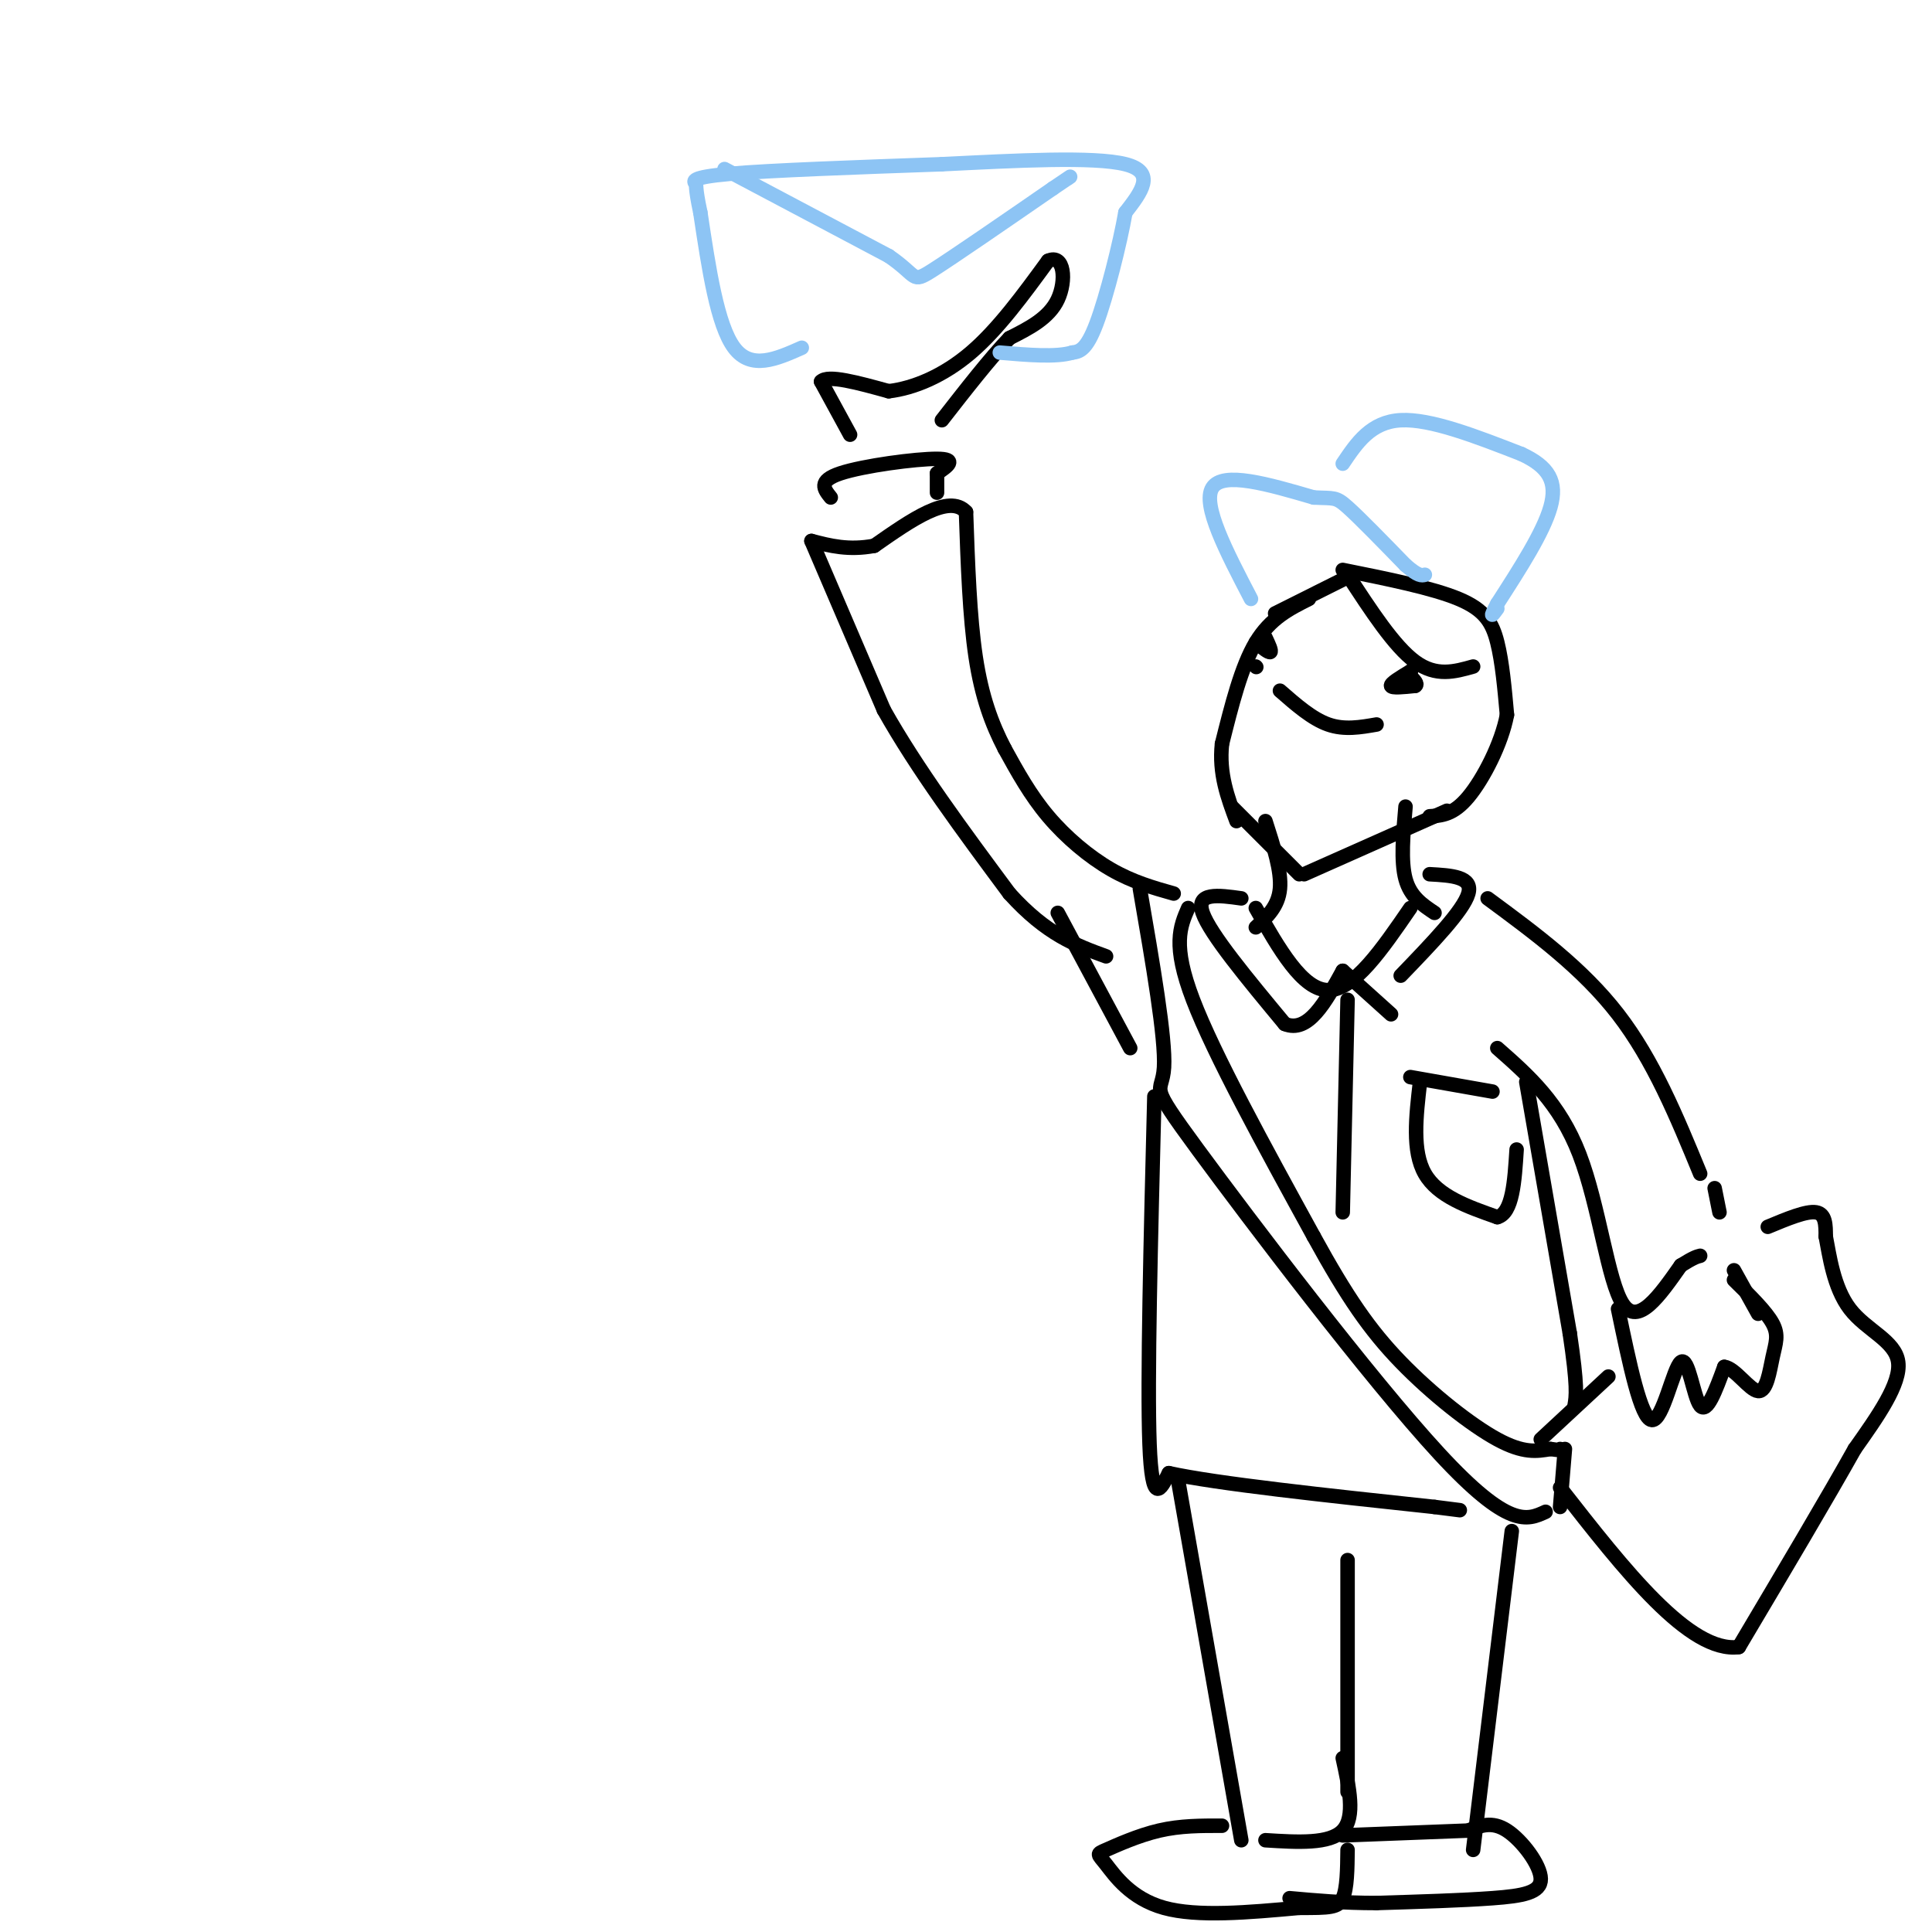 <svg viewBox='0 0 400 400' version='1.1' xmlns='http://www.w3.org/2000/svg' xmlns:xlink='http://www.w3.org/1999/xlink'><g fill='none' stroke='#000000' stroke-width='3' stroke-linecap='round' stroke-linejoin='round'><path d='M271,124c-4.000,2.000 -8.000,4.000 -11,9c-3.000,5.000 -5.000,13.000 -7,21'/><path d='M253,154c-0.667,6.167 1.167,11.083 3,16'/><path d='M278,118c9.289,1.867 18.578,3.733 24,6c5.422,2.267 6.978,4.933 8,9c1.022,4.067 1.511,9.533 2,15'/><path d='M312,148c-1.111,5.933 -4.889,13.267 -8,17c-3.111,3.733 -5.556,3.867 -8,4'/><path d='M255,167c0.000,0.000 14.000,14.000 14,14'/><path d='M270,181c0.000,0.000 27.000,-12.000 27,-12'/><path d='M297,169c4.500,-2.000 2.250,-1.000 0,0'/><path d='M262,170c1.667,5.167 3.333,10.333 3,14c-0.333,3.667 -2.667,5.833 -5,8'/><path d='M291,167c-0.500,5.667 -1.000,11.333 0,15c1.000,3.667 3.500,5.333 6,7'/><path d='M260,188c4.833,8.500 9.667,17.000 15,17c5.333,0.000 11.167,-8.500 17,-17'/><path d='M257,186c-4.750,-0.667 -9.500,-1.333 -8,3c1.500,4.333 9.250,13.667 17,23'/><path d='M266,212c4.833,2.000 8.417,-4.500 12,-11'/><path d='M278,201c0.000,0.000 10.000,9.000 10,9'/><path d='M296,181c4.500,0.250 9.000,0.500 8,4c-1.000,3.500 -7.500,10.250 -14,17'/><path d='M243,185c-4.244,-1.200 -8.489,-2.400 -13,-5c-4.511,-2.600 -9.289,-6.600 -13,-11c-3.711,-4.400 -6.356,-9.200 -9,-14'/><path d='M208,155c-2.644,-5.067 -4.756,-10.733 -6,-19c-1.244,-8.267 -1.622,-19.133 -2,-30'/><path d='M200,106c-3.500,-3.833 -11.250,1.583 -19,7'/><path d='M181,113c-5.333,1.000 -9.167,0.000 -13,-1'/><path d='M168,112c0.000,0.000 15.000,35.000 15,35'/><path d='M183,147c6.833,12.167 16.417,25.083 26,38'/><path d='M209,185c7.667,8.500 13.833,10.750 20,13'/><path d='M172,103c-1.378,-1.711 -2.756,-3.422 2,-5c4.756,-1.578 15.644,-3.022 20,-3c4.356,0.022 2.178,1.511 0,3'/><path d='M194,98c0.000,1.167 0.000,2.583 0,4'/><path d='M176,90c0.000,0.000 -6.000,-11.000 -6,-11'/><path d='M170,79c1.333,-1.500 7.667,0.250 14,2'/><path d='M184,81c5.244,-0.622 11.356,-3.178 17,-8c5.644,-4.822 10.822,-11.911 16,-19'/><path d='M217,54c3.378,-1.533 3.822,4.133 2,8c-1.822,3.867 -5.911,5.933 -10,8'/><path d='M209,70c-4.000,4.167 -9.000,10.583 -14,17'/></g>
<g fill='none' stroke='#8DC4F4' stroke-width='3' stroke-linecap='round' stroke-linejoin='round'><path d='M166,72c-5.250,2.333 -10.500,4.667 -14,0c-3.500,-4.667 -5.250,-16.333 -7,-28'/><path d='M145,44c-1.202,-5.595 -0.708,-5.583 -1,-6c-0.292,-0.417 -1.369,-1.262 7,-2c8.369,-0.738 26.185,-1.369 44,-2'/><path d='M195,34c15.289,-0.756 31.511,-1.644 38,0c6.489,1.644 3.244,5.822 0,10'/><path d='M233,44c-1.111,6.400 -3.889,17.400 -6,23c-2.111,5.600 -3.556,5.800 -5,6'/><path d='M222,73c-3.333,1.000 -9.167,0.500 -15,0'/><path d='M150,35c0.000,0.000 34.000,18.000 34,18'/><path d='M184,53c6.178,4.222 4.622,5.778 9,3c4.378,-2.778 14.689,-9.889 25,-17'/><path d='M218,39c4.667,-3.167 3.833,-2.583 3,-2'/><path d='M259,124c-5.083,-9.750 -10.167,-19.500 -8,-23c2.167,-3.500 11.583,-0.750 21,2'/><path d='M272,103c4.289,0.222 4.511,-0.222 7,2c2.489,2.222 7.244,7.111 12,12'/><path d='M291,117c2.667,2.333 3.333,2.167 4,2'/><path d='M278,96c2.917,-4.333 5.833,-8.667 12,-9c6.167,-0.333 15.583,3.333 25,7'/><path d='M315,94c5.711,2.644 7.489,5.756 6,11c-1.489,5.244 -6.244,12.622 -11,20'/><path d='M310,125c-1.833,3.500 -0.917,2.250 0,1'/></g>
<g fill='none' stroke='#000000' stroke-width='3' stroke-linecap='round' stroke-linejoin='round'><path d='M279,119c4.833,7.417 9.667,14.833 14,18c4.333,3.167 8.167,2.083 12,1'/><path d='M278,120c0.000,0.000 -14.000,7.000 -14,7'/><path d='M260,138c0.000,0.000 0.100,0.100 0.1,0.1'/><path d='M262,132c0.667,1.417 1.333,2.833 1,3c-0.333,0.167 -1.667,-0.917 -3,-2'/><path d='M292,139c0.000,0.000 0.100,0.100 0.1,0.1'/><path d='M292,139c-2.083,1.250 -4.167,2.500 -4,3c0.167,0.500 2.583,0.250 5,0'/><path d='M293,142c0.667,-0.333 -0.167,-1.167 -1,-2'/><path d='M265,143c3.333,2.917 6.667,5.833 10,7c3.333,1.167 6.667,0.583 10,0'/><path d='M308,186c9.833,7.250 19.667,14.500 27,24c7.333,9.500 12.167,21.250 17,33'/><path d='M310,217c6.444,5.667 12.889,11.333 17,22c4.111,10.667 5.889,26.333 9,31c3.111,4.667 7.556,-1.667 12,-8'/><path d='M348,262c2.667,-1.667 3.333,-1.833 4,-2'/><path d='M355,246c0.000,0.000 1.000,5.000 1,5'/><path d='M236,184c2.679,15.518 5.357,31.036 5,37c-0.357,5.964 -3.750,2.375 7,17c10.750,14.625 35.643,47.464 50,63c14.357,15.536 18.179,13.768 22,12'/><path d='M246,188c-1.667,3.833 -3.333,7.667 1,19c4.333,11.333 14.667,30.167 25,49'/><path d='M272,256c6.881,12.536 11.583,19.375 18,26c6.417,6.625 14.548,13.036 20,16c5.452,2.964 8.226,2.482 11,2'/><path d='M321,300c2.167,0.333 2.083,0.167 2,0'/><path d='M324,300c0.000,0.000 -1.000,12.000 -1,12'/><path d='M319,298c0.000,0.000 14.000,-13.000 14,-13'/><path d='M335,271c2.369,11.393 4.738,22.786 7,23c2.262,0.214 4.417,-10.750 6,-12c1.583,-1.250 2.595,7.214 4,9c1.405,1.786 3.202,-3.107 5,-8'/><path d='M357,283c2.203,0.236 5.209,4.826 7,5c1.791,0.174 2.367,-4.069 3,-7c0.633,-2.931 1.324,-4.552 0,-7c-1.324,-2.448 -4.662,-5.724 -8,-9'/><path d='M359,263c0.000,0.000 5.000,9.000 5,9'/><path d='M366,254c4.000,-1.667 8.000,-3.333 10,-3c2.000,0.333 2.000,2.667 2,5'/><path d='M378,256c0.738,3.726 1.583,10.542 5,15c3.417,4.458 9.405,6.560 10,11c0.595,4.440 -4.202,11.220 -9,18'/><path d='M384,300c-5.500,9.833 -14.750,25.417 -24,41'/><path d='M360,341c-10.167,1.333 -23.583,-15.833 -37,-33'/><path d='M279,207c0.000,0.000 -1.000,44.000 -1,44'/><path d='M239,227c-0.750,29.500 -1.500,59.000 -1,72c0.500,13.000 2.250,9.500 4,6'/><path d='M242,305c9.833,2.167 32.417,4.583 55,7'/><path d='M297,312c9.167,1.167 4.583,0.583 0,0'/><path d='M244,307c0.000,0.000 13.000,74.000 13,74'/><path d='M279,323c0.000,0.000 0.000,48.000 0,48'/><path d='M313,317c0.000,0.000 -8.000,66.000 -8,66'/><path d='M278,364c1.333,6.083 2.667,12.167 0,15c-2.667,2.833 -9.333,2.417 -16,2'/><path d='M278,380c0.000,0.000 26.000,-1.000 26,-1'/><path d='M253,378c-4.300,-0.011 -8.600,-0.022 -13,1c-4.400,1.022 -8.901,3.078 -11,4c-2.099,0.922 -1.796,0.710 0,3c1.796,2.290 5.085,7.083 12,9c6.915,1.917 17.458,0.959 28,0'/><path d='M269,395c6.311,0.000 8.089,0.000 9,-2c0.911,-2.000 0.956,-6.000 1,-10'/><path d='M304,379c2.435,-1.018 4.869,-2.036 8,0c3.131,2.036 6.958,7.125 7,10c0.042,2.875 -3.702,3.536 -10,4c-6.298,0.464 -15.149,0.732 -24,1'/><path d='M285,394c-7.000,0.000 -12.500,-0.500 -18,-1'/><path d='M316,224c0.000,0.000 9.000,52.000 9,52'/><path d='M325,276c1.667,11.167 1.333,13.083 1,15'/><path d='M292,223c0.000,0.000 17.000,3.000 17,3'/><path d='M294,224c-0.833,7.167 -1.667,14.333 1,19c2.667,4.667 8.833,6.833 15,9'/><path d='M310,252c3.167,-0.833 3.583,-7.417 4,-14'/><path d='M219,189c0.000,0.000 15.000,28.000 15,28'/></g>
</svg>